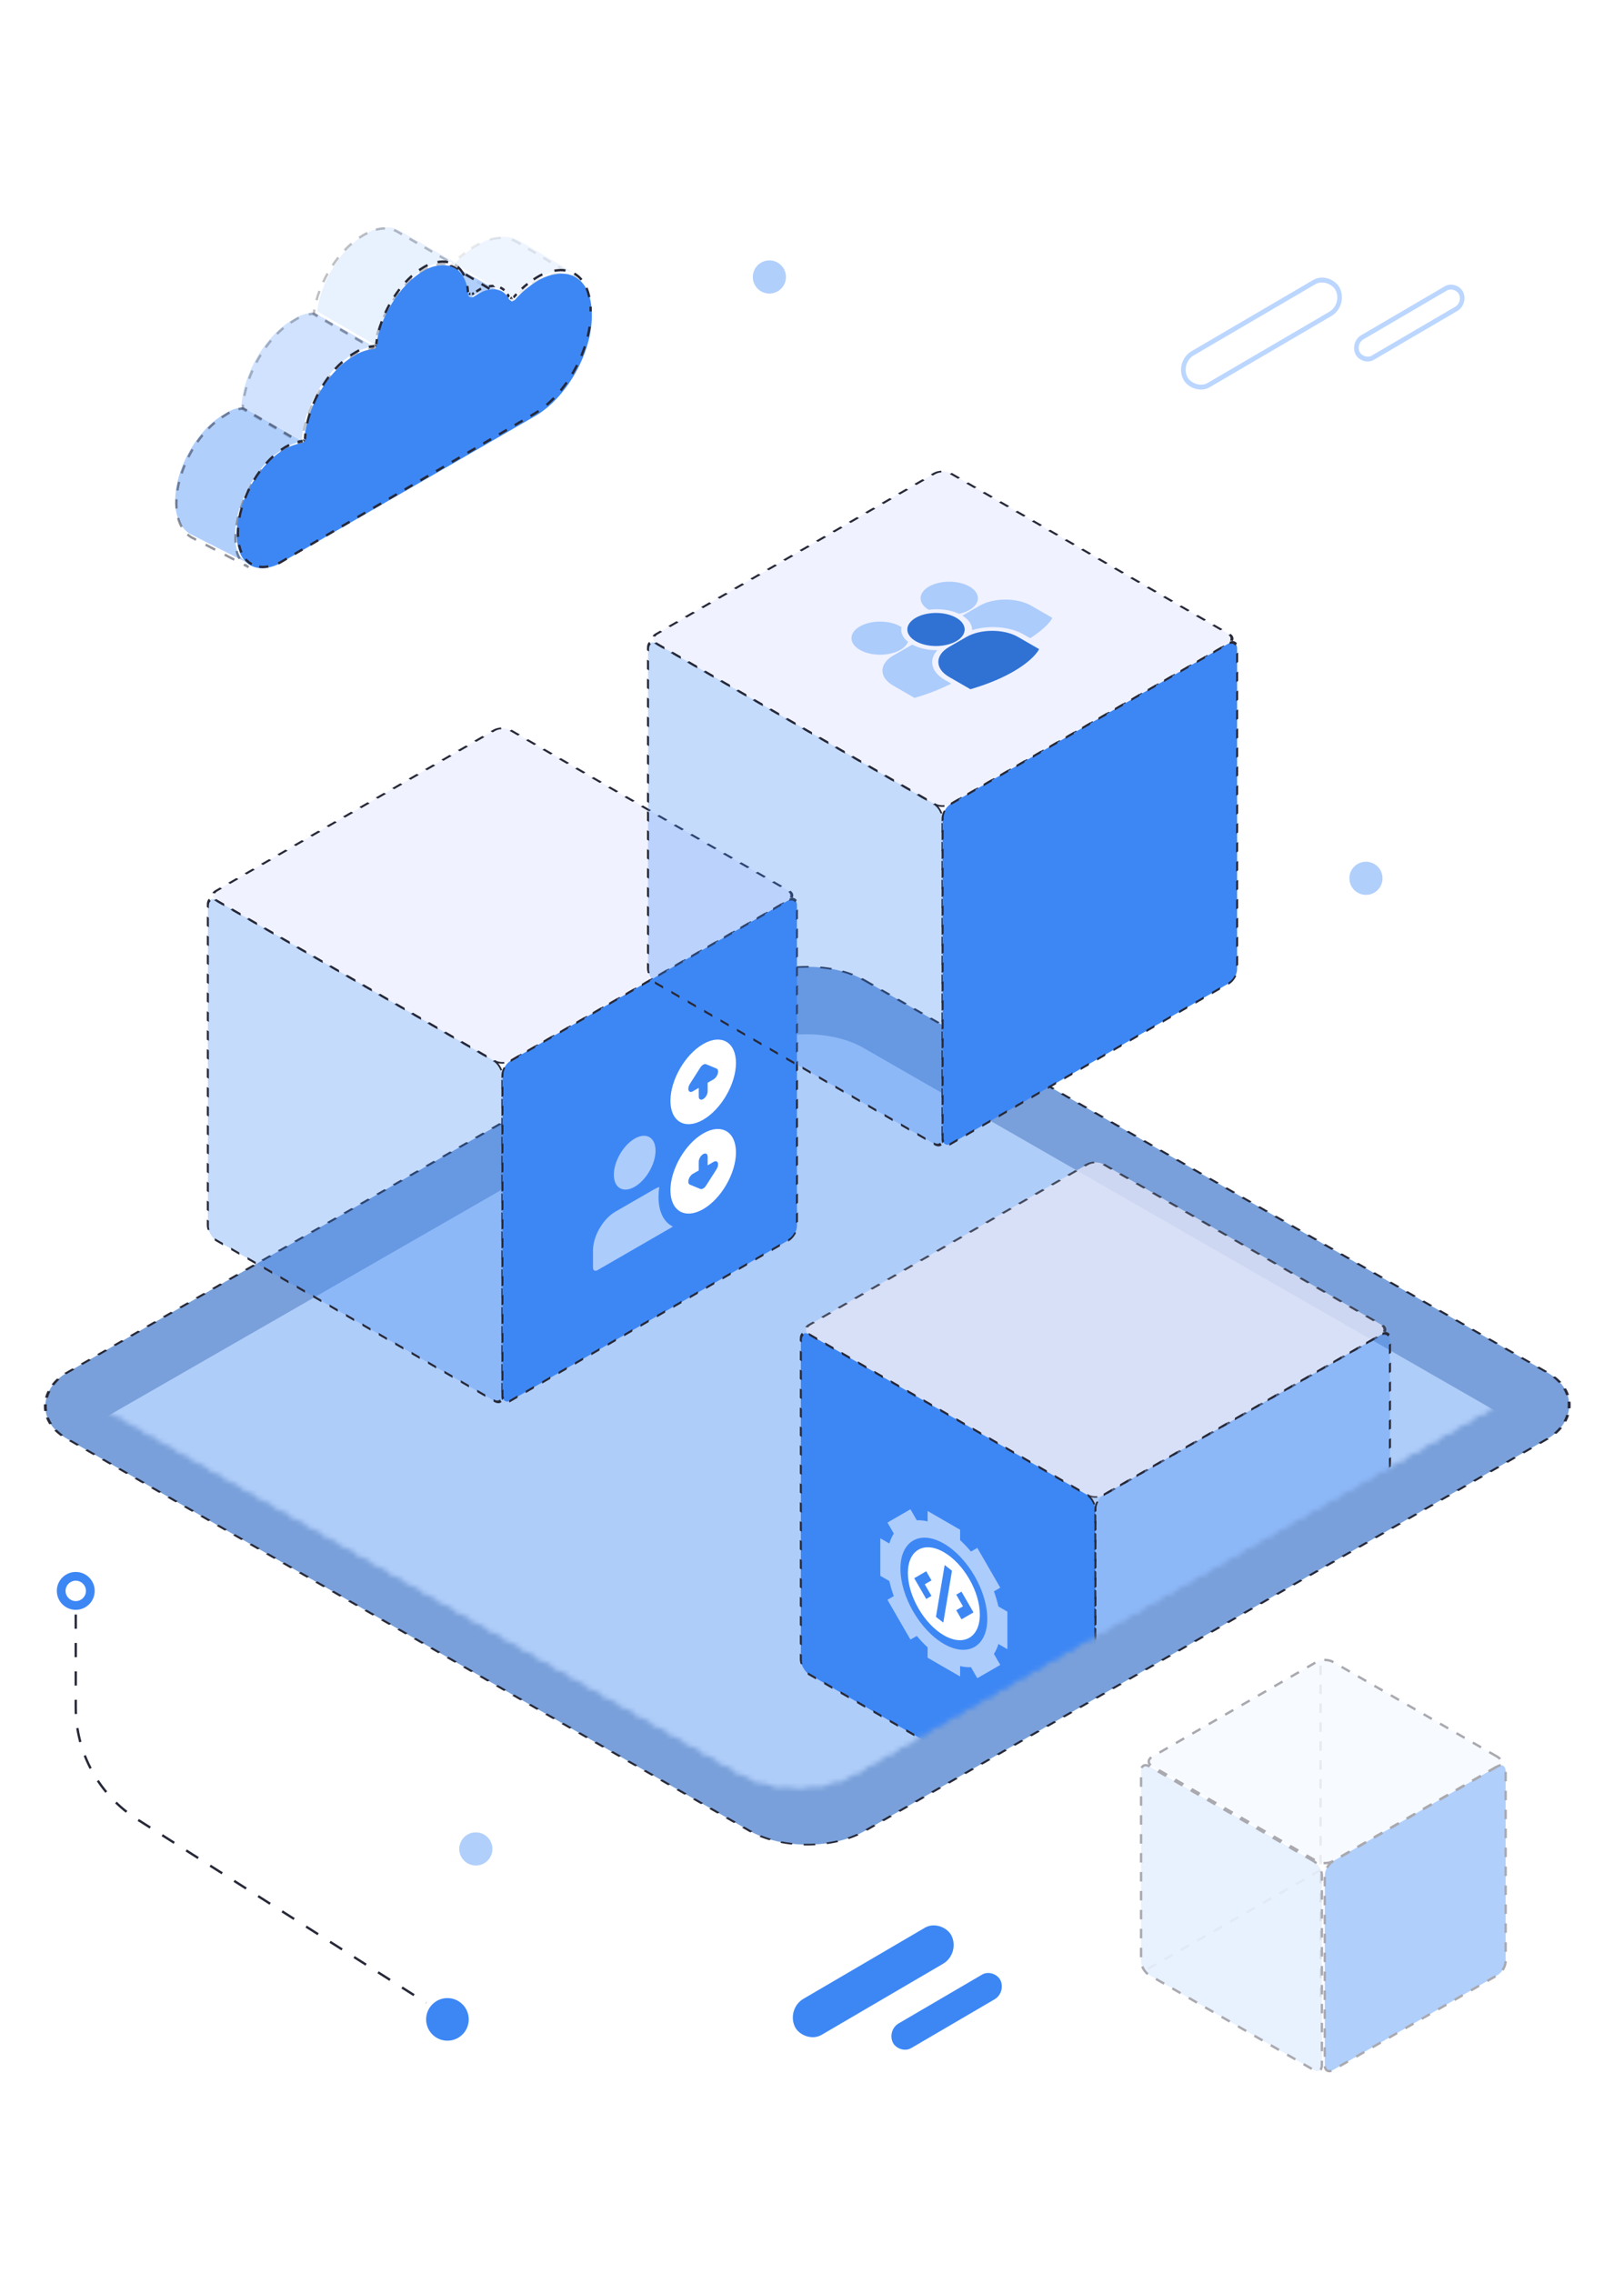 <svg width="343" height="480" viewBox="0 0 343 480" fill="none" xmlns="http://www.w3.org/2000/svg">
<g filter="url(#filter0_d_6056_23463)">
<rect width="194.349" height="194.349" rx="14" transform="matrix(0.867 0.498 -0.867 0.498 168.5 188.102)" fill="#79A0DA"/>
<rect width="194.349" height="194.349" rx="14" transform="matrix(0.867 0.498 -0.867 0.498 168.5 188.102)" stroke="#272938" stroke-width="0.5" stroke-linejoin="bevel" stroke-dasharray="2 2"/>
</g>
<mask id="mask0_6056_23463" style="mask-type:alpha" maskUnits="userSpaceOnUse" x="6" y="192" width="325" height="186">
<rect width="194.349" height="194.349" rx="14" transform="matrix(0.867 0.498 -0.867 0.498 168.5 188.102)" fill="#AFCDF9" stroke="#272938" stroke-width="0.5" stroke-linejoin="bevel" stroke-dasharray="2 2"/>
</mask>
<g mask="url(#mask0_6056_23463)">
<g filter="url(#filter1_d_6056_23463)">
<rect width="194.349" height="194.35" rx="14" transform="matrix(0.867 0.498 -0.867 0.498 168.239 202.352)" fill="#AFCDF9"/>
</g>
<rect opacity="0.8" width="71.829" height="71.829" rx="2" transform="matrix(0.866 0.5 -0.866 0.5 231.363 244.922)" fill="#E2E4F6" stroke="#272938" stroke-width="0.5" stroke-linejoin="bevel" stroke-dasharray="2 2"/>
<rect width="71.829" height="71.79" rx="2" transform="matrix(0.866 0.5 0 1 169.146 280.82)" fill="#3D87F5" stroke="#272938" stroke-width="0.5" stroke-linejoin="bevel" stroke-dasharray="2 2"/>
<rect width="71.829" height="71.79" rx="2" transform="matrix(0.866 -0.5 0 1 231.363 316.711)" fill="#3D87F5" fill-opacity="0.3" stroke="#272938" stroke-width="0.5" stroke-linejoin="bevel" stroke-dasharray="2 2"/>
</g>
<rect width="71.829" height="71.829" rx="2" transform="matrix(0.866 0.5 -0.866 0.5 106.117 153.238)" fill="#F0F2FF" stroke="#272938" stroke-width="0.5" stroke-linejoin="bevel" stroke-dasharray="2 2"/>
<rect width="71.829" height="71.79" rx="2" transform="matrix(0.866 0.5 0 1 43.9 189.137)" fill="#3D87F5" fill-opacity="0.3" stroke="#272938" stroke-width="0.5" stroke-linejoin="bevel" stroke-dasharray="2 2"/>
<rect width="71.829" height="71.79" rx="2" transform="matrix(0.866 -0.5 0 1 106.117 225.027)" fill="#3D87F5" stroke="#272938" stroke-width="0.5" stroke-linejoin="bevel" stroke-dasharray="2 2"/>
<rect width="71.829" height="71.829" rx="2" transform="matrix(0.866 0.5 -0.866 0.5 199.084 99)" fill="#F0F2FF" stroke="#272938" stroke-width="0.5" stroke-linejoin="bevel" stroke-dasharray="2 2"/>
<rect width="71.829" height="71.79" rx="2" transform="matrix(0.866 0.5 0 1 136.867 134.898)" fill="#3D87F5" fill-opacity="0.3" stroke="#272938" stroke-width="0.5" stroke-linejoin="bevel" stroke-dasharray="2 2"/>
<rect width="71.829" height="71.79" rx="2" transform="matrix(0.866 -0.5 0 1 199.084 170.789)" fill="#3D87F5" stroke="#272938" stroke-width="0.5" stroke-linejoin="bevel" stroke-dasharray="2 2"/>
<path d="M199.35 327.826C195.159 325.406 191.75 327.375 191.75 332.214C191.75 337.054 195.159 342.959 199.35 345.379C203.541 347.799 206.95 345.831 206.95 340.991C206.95 336.152 203.541 330.246 199.35 327.826ZM196.737 337.066L195.625 337.708L193.092 333.32L195.625 331.857L196.737 333.783L195.316 334.604L196.737 337.066ZM199.231 342.698L197.682 341.488L199.517 330.535L201.065 331.744L199.231 342.698ZM203.075 342.009L201.963 340.083L203.384 339.263L201.963 336.8L203.075 336.158L205.608 340.547L203.075 342.009Z" fill="white"/>
<path d="M212.769 348.314V340.387L210.87 339.29C210.634 338.238 210.317 337.172 209.923 336.104L211.266 335.328L206.412 326.92L205.069 327.695C204.341 326.82 203.576 326.012 202.783 325.282V323.089L195.918 319.125V321.318C195.125 321.132 194.36 321.057 193.632 321.092L192.289 318.766L187.435 321.568L188.778 323.894C188.384 324.507 188.066 325.208 187.831 325.987L185.932 324.891V332.818L187.831 333.915C188.066 334.967 188.384 336.033 188.778 337.101L187.435 337.877L192.289 346.285L193.632 345.51C194.36 346.385 195.125 347.193 195.918 347.923V350.116L202.783 354.08V351.887C203.576 352.073 204.341 352.148 205.069 352.113L206.412 354.439L211.266 351.636L209.923 349.311C210.317 348.698 210.634 347.997 210.87 347.218L212.769 348.314ZM199.35 347.195C194.293 344.275 190.178 337.147 190.178 331.306C190.178 325.465 194.293 323.09 199.35 326.01C204.408 328.93 208.523 336.058 208.523 341.899C208.523 347.74 204.408 350.115 199.35 347.195Z" fill="#ACCCFB"/>
<path d="M134.052 250.646C131.624 252.048 129.649 250.908 129.649 248.104C129.649 245.3 131.624 241.879 134.052 240.477C136.48 239.075 138.455 240.215 138.455 243.019C138.455 245.823 136.48 249.244 134.052 250.646Z" fill="#ACCCFB"/>
<path d="M139.084 252.829C139.084 252.132 139.134 251.435 139.248 250.716C138.908 250.796 138.543 250.963 138.166 251.181L129.963 255.917C127.359 257.42 125.246 261.081 125.246 264.088V267.72C125.246 268.316 125.674 268.563 126.189 268.265L141.94 259.17C141.99 259.141 142.053 259.105 142.103 259.047C140.241 258.146 139.084 255.982 139.084 252.829Z" fill="#ACCCFB"/>
<path d="M148.52 220.505C144.704 222.708 141.601 228.084 141.601 232.49C141.601 236.896 144.704 238.688 148.52 236.485C152.335 234.281 155.439 228.906 155.439 224.499C155.439 220.093 152.335 218.302 148.52 220.505ZM151.607 226.727C151.47 227.234 151.116 227.722 150.721 227.95L149.463 228.676V230.492C149.463 231.094 149.04 231.826 148.52 232.126C147.999 232.427 147.576 232.183 147.576 231.582V229.766L146.318 230.492C145.923 230.72 145.57 230.641 145.432 230.292C145.295 229.942 145.403 229.401 145.703 228.93L147.904 225.48C148.258 224.925 148.779 224.625 149.133 224.77L151.335 225.678C151.636 225.802 151.744 226.22 151.607 226.727Z" fill="white"/>
<path d="M148.52 239.391C144.704 241.595 141.601 246.971 141.601 251.377C141.601 255.783 144.704 257.575 148.52 255.371C152.335 253.168 155.439 247.792 155.439 243.386C155.439 238.98 152.335 237.188 148.52 239.391ZM151.335 246.946L149.133 250.396C148.957 250.673 148.738 250.887 148.52 251.013C148.301 251.14 148.082 251.179 147.906 251.105L145.704 250.197C145.405 250.073 145.297 249.655 145.434 249.147C145.571 248.64 145.923 248.154 146.318 247.926L147.576 247.2V245.384C147.576 244.783 147.999 244.05 148.52 243.75C149.04 243.449 149.463 243.693 149.463 244.294V246.11L150.721 245.384C151.116 245.156 151.47 245.235 151.607 245.584C151.744 245.934 151.636 246.476 151.335 246.946Z" fill="white"/>
<path d="M196.142 128.783C198.338 128.492 200.717 128.773 202.551 129.633C203.359 129.464 204.118 129.196 204.765 128.822C207.13 127.457 207.13 125.244 204.766 123.879C202.401 122.513 198.568 122.513 196.203 123.879C193.862 125.231 193.845 127.415 196.142 128.783ZM206.874 127.942L203.27 130.023C204.673 130.879 205.356 131.984 205.316 133.085C208.802 131.995 213.259 132.299 216.202 133.998L217.571 134.789C220.999 132.658 222.041 130.892 222.109 130.774L222.25 130.526L222.28 130.508L217.836 127.942C214.814 126.197 209.896 126.197 206.874 127.942ZM190.172 137.249C191.009 136.766 191.544 136.175 191.788 135.553C190.629 134.642 190.167 133.528 190.4 132.452C190.324 132.403 190.253 132.353 190.172 132.306C187.807 130.941 183.974 130.941 181.61 132.306C179.245 133.671 179.246 135.885 181.61 137.25C183.974 138.615 187.807 138.615 190.172 137.249ZM197.983 137.32C196.085 137.343 194.179 136.951 192.701 136.149C192.558 136.221 192.415 136.291 192.278 136.37L188.646 138.467C185.624 140.212 185.624 143.052 188.646 144.797L193.089 147.362L193.169 147.395L193.571 147.274C196.608 146.355 199.006 145.355 200.905 144.38L199.563 143.605C196.621 141.906 196.095 139.333 197.983 137.32Z" fill="#ACCCFB"/>
<path d="M201.973 135.421C204.338 134.056 204.337 131.842 201.973 130.477C199.609 129.112 195.775 129.112 193.411 130.477C191.047 131.843 191.046 134.057 193.41 135.422C195.775 136.787 199.609 136.786 201.973 135.421ZM204.081 134.541L200.448 136.639C197.426 138.384 197.426 141.224 200.449 142.969L204.891 145.534L204.972 145.568L205.374 145.446C209.159 144.301 211.966 143.028 214.029 141.837C218.057 139.511 219.244 137.499 219.314 137.374L219.456 137.125L219.486 137.107L215.043 134.542C212.022 132.796 207.103 132.796 204.081 134.541Z" fill="#3072D4"/>
<path opacity="0.1" d="M109.631 50.814C107.359 49.558 104.33 49.684 100.922 51.694C99.085 52.776 97.425 54.132 96 55.714L108.495 63C109.884 61.346 111.549 59.944 113.417 58.854C116.825 56.97 119.854 56.719 122 58.101L109.631 50.814Z" fill="#3D87F5" fill-opacity="0.8"/>
<path opacity="0.1" fill-rule="evenodd" clip-rule="evenodd" d="M103.397 50.348C104.225 50.119 105.023 50.005 105.784 50L105.787 50.511C105.074 50.515 104.32 50.622 103.53 50.841L103.397 50.348ZM108.18 50.38C108.568 50.513 108.941 50.68 109.296 50.879L109.302 50.883L109.301 50.883L110.095 51.356L109.837 51.796L109.047 51.324C108.72 51.141 108.376 50.987 108.018 50.864L108.18 50.38ZM100.109 51.797C100.463 51.586 100.814 51.394 101.16 51.221L101.384 51.679C101.049 51.846 100.71 52.032 100.367 52.237L100.367 52.237C100.134 52.376 99.905 52.519 99.678 52.667L99.404 52.237C99.636 52.086 99.871 51.94 100.109 51.797ZM100.109 51.797L100.238 52.017L100.109 51.797C100.109 51.797 100.109 51.797 100.109 51.797ZM111.681 52.304L113.267 53.251L113.01 53.691L111.424 52.744L111.681 52.304ZM96.764 54.259C97.178 53.889 97.605 53.535 98.046 53.197L98.351 53.605C97.921 53.934 97.503 54.28 97.099 54.642L96.764 54.259ZM114.853 54.199L116.44 55.146L116.182 55.586L114.596 54.639L114.853 54.199ZM95 56.029C95.185 55.821 95.373 55.617 95.566 55.416L95.928 55.772C95.813 55.893 95.698 56.015 95.585 56.138L96.117 56.453L95.862 56.894L95.06 56.42L95 56.029ZM118.026 56.094L119.612 57.041L119.355 57.481L117.769 56.534L118.026 56.094ZM99.067 58.789L97.464 57.841L97.719 57.4L99.322 58.348L99.067 58.789ZM118.554 58.026C117.856 58.032 117.111 58.142 116.328 58.357L116.196 57.865C117.014 57.639 117.802 57.522 118.55 57.515L118.554 58.026ZM121.368 58.684C121.165 58.574 120.956 58.478 120.739 58.395L120.917 57.917C121.005 57.951 121.092 57.986 121.178 58.024L121.198 57.989L121.616 58.239C121.747 58.31 121.875 58.386 122 58.468L121.734 58.902L121.368 58.684ZM113.183 59.689C113.525 59.496 113.864 59.321 114.198 59.163L113.983 58.7C113.637 58.864 113.288 59.045 112.935 59.243L112.935 59.243L112.93 59.246C112.688 59.39 112.449 59.538 112.213 59.691L112.487 60.121C112.716 59.972 112.948 59.828 113.183 59.689ZM102.271 60.684L100.669 59.736L100.924 59.295L102.527 60.243L102.271 60.684ZM111.149 61.077C110.716 61.415 110.299 61.772 109.897 62.146L109.554 61.77C109.967 61.386 110.396 61.02 110.839 60.673L111.149 61.077ZM105.476 62.579L103.874 61.631L104.129 61.19L105.731 62.138L105.476 62.579ZM108.741 63.32C108.557 63.524 108.377 63.732 108.201 63.944L107.88 64L107.079 63.526L107.334 63.085L107.952 63.451C108.088 63.29 108.226 63.132 108.367 62.975L108.741 63.32Z" fill="#272938"/>
<path d="M95.807 56.203C94.292 55.357 95.272 57.346 93 58.555L97.21 60.906L99.183 63L100.193 62.275C102.465 61.066 104.485 60.945 106 61.791L95.807 56.203Z" fill="#3D87F5" fill-opacity="0.4"/>
<path fill-rule="evenodd" clip-rule="evenodd" d="M95.997 56.253C95.727 56.088 95.487 55.988 95.272 56.001C95.025 56.016 94.868 56.17 94.763 56.345L95.172 56.617C95.229 56.522 95.264 56.511 95.299 56.509C95.365 56.505 95.498 56.537 95.754 56.694L96.589 57.196L96.829 56.755L95.997 56.253ZM98.496 57.758L100.164 58.761L99.924 59.203L98.256 58.2L98.496 57.758ZM93.004 58.785C93.329 58.595 93.579 58.388 93.775 58.179L94.12 58.536C93.97 58.696 93.795 58.852 93.591 59.001L94.276 59.421L94.033 59.86L93 59.227L93.004 58.785ZM101.831 59.765L103.498 60.768L103.258 61.21L101.591 60.206L101.831 59.765ZM97.099 61.74L96.098 61.127L96.342 60.687L97.375 61.321L97.432 61.37L97.916 61.934L97.558 62.275L97.099 61.74ZM103.73 62.161C103.283 62.16 102.809 62.226 102.312 62.363L102.19 61.87C102.723 61.724 103.238 61.651 103.731 61.652L103.73 62.161ZM105.757 62.714L105.758 62.715L106 62.274C105.98 62.262 105.961 62.25 105.941 62.239L105.165 61.771L104.925 62.213L105.14 62.343L105.119 62.403C105.322 62.478 105.516 62.571 105.703 62.681L105.757 62.714ZM100.312 63.229C100.527 63.104 100.739 62.99 100.949 62.887L100.745 62.426C100.52 62.536 100.292 62.658 100.063 62.792L100.035 62.811L99.787 63.007L100.077 63.414L100.312 63.229ZM99.009 63.967L98.525 63.403L98.884 63.062L99.22 63.453L99.292 63.397L99.582 63.805L99.334 64L99.009 63.967Z" fill="#272938"/>
<path opacity="0.3" d="M84.468 48.75C82.57 47.607 80.038 47.734 77.253 49.384C72.063 52.432 67.76 59.415 67 65.763L79.532 73C80.291 66.652 84.595 59.669 89.785 56.621C92.57 55.098 95.101 54.844 97 55.987L84.468 48.75Z" fill="#3D87F5" fill-opacity="0.4"/>
<path opacity="0.3" fill-rule="evenodd" clip-rule="evenodd" d="M79.318 48.265C80.005 48.082 80.669 47.994 81.305 48L81.3 48.507C80.714 48.501 80.095 48.582 79.448 48.755L79.318 48.265ZM84.207 48.8C83.916 48.625 83.611 48.478 83.293 48.359L83.118 48.834C83.407 48.942 83.685 49.076 83.95 49.236L84.753 49.7L85.005 49.261L84.207 48.8ZM76.588 49.449C76.88 49.275 77.171 49.117 77.459 48.975L77.681 49.43C77.405 49.566 77.126 49.718 76.844 49.885L76.843 49.886C76.559 50.052 76.278 50.23 76 50.42L75.717 50.001C76.004 49.805 76.294 49.621 76.588 49.449ZM86.604 50.185L88.203 51.108L87.951 51.548L86.352 50.624L86.604 50.185ZM72.603 52.684C73.081 52.178 73.576 51.702 74.087 51.26L74.416 51.644C73.919 52.074 73.435 52.539 72.968 53.033L72.603 52.684ZM89.801 52.032L91.4 52.956L91.149 53.395L89.55 52.471L89.801 52.032ZM92.999 53.88L94.598 54.803L94.346 55.242L92.748 54.319L92.999 53.88ZM70.047 55.897C70.431 55.325 70.835 54.77 71.257 54.237L71.652 54.553C71.238 55.075 70.842 55.618 70.466 56.18L70.047 55.897ZM94.099 55.937C93.514 55.94 92.896 56.028 92.251 56.199L92.122 55.709C92.803 55.528 93.463 55.434 94.096 55.43L94.099 55.937ZM96.593 56.54L96.745 56.628L97 56.191C96.947 56.159 96.894 56.129 96.84 56.099L96.197 55.727L96.163 55.785C96.136 55.775 96.109 55.765 96.082 55.755L95.912 56.232C96.147 56.317 96.374 56.419 96.593 56.54ZM89.63 57.277C89.915 57.121 90.197 56.979 90.476 56.85L90.265 56.389C89.975 56.524 89.681 56.672 89.385 56.834L89.379 56.838C89.085 57.01 88.795 57.195 88.508 57.39L88.791 57.809C89.068 57.621 89.348 57.443 89.63 57.277ZM68.032 59.475C68.321 58.855 68.635 58.244 68.971 57.647L69.41 57.897C69.08 58.483 68.772 59.082 68.489 59.69L68.032 59.475ZM87.207 59.033C86.71 59.464 86.226 59.928 85.758 60.422L85.393 60.073C85.871 59.568 86.367 59.092 86.877 58.65L87.207 59.033ZM66.605 63.329C66.786 62.674 66.998 62.02 67.239 61.371L67.712 61.549C67.475 62.184 67.267 62.824 67.091 63.465L66.605 63.329ZM84.442 61.943C84.028 62.464 83.632 63.008 83.256 63.57L82.838 63.287C83.221 62.714 83.625 62.159 84.048 61.627L84.442 61.943ZM82.201 65.286C81.871 65.872 81.563 66.471 81.28 67.079L80.823 66.865C81.112 66.245 81.425 65.634 81.762 65.037L82.201 65.286ZM66 66.361C66.04 66.022 66.091 65.681 66.15 65.34L66.647 65.427C66.599 65.704 66.557 65.98 66.521 66.255L67.175 66.633L66.924 67.072L66.125 66.61L66 66.361ZM70.122 68.92L68.523 67.996L68.774 67.557L70.373 68.48L70.122 68.92ZM80.502 68.938C80.266 69.574 80.058 70.214 79.881 70.855L79.395 70.719C79.576 70.064 79.789 69.41 80.03 68.761L80.502 68.938ZM73.319 70.767L71.721 69.843L71.972 69.404L73.571 70.328L73.319 70.767ZM76.517 72.614L74.918 71.691L75.17 71.251L76.769 72.175L76.517 72.614ZM79.438 72.817C79.38 73.15 79.331 73.481 79.291 73.811L78.915 74L78.116 73.538L78.367 73.099L78.84 73.372C78.87 73.158 78.903 72.944 78.941 72.73L79.438 72.817Z" fill="#272938"/>
<path opacity="0.3" d="M66.284 66C64.773 66.094 63.312 66.575 62.046 67.394C56.138 70.69 51.385 78.803 51 85.775L63.716 93C64.101 86.028 68.853 78.042 74.761 74.62C76.054 73.854 77.501 73.378 79 73.225L66.284 66Z" fill="#3D87F5" fill-opacity="0.8"/>
<path opacity="0.3" fill-rule="evenodd" clip-rule="evenodd" d="M65.177 66.149C65.552 66.075 65.931 66.025 66.314 66L66.453 66.033L67.237 66.494L66.99 66.931L66.271 66.509C65.935 66.534 65.601 66.579 65.272 66.645L65.177 66.149ZM62.018 67.458C62.337 67.245 62.667 67.054 63.008 66.886L63.224 67.341C62.9 67.501 62.585 67.683 62.282 67.885L62.268 67.894C62.008 68.044 61.75 68.204 61.494 68.373L61.225 67.95C61.486 67.776 61.751 67.612 62.018 67.458ZM68.805 67.414L70.374 68.335L70.127 68.773L68.559 67.852L68.805 67.414ZM58.329 70.356C58.778 69.902 59.241 69.475 59.716 69.079L60.029 69.47C59.567 69.856 59.115 70.272 58.677 70.715L58.329 70.356ZM71.942 69.256L73.51 70.177L73.264 70.615L71.695 69.694L71.942 69.256ZM75.079 71.098L76.647 72.019L76.401 72.457L74.832 71.536L75.079 71.098ZM55.904 73.24C56.274 72.725 56.66 72.227 57.06 71.749L57.436 72.078C57.044 72.545 56.666 73.033 56.303 73.538L55.904 73.24ZM78.216 72.94L79 73.4L78.902 73.87C78.542 73.908 78.184 73.966 77.832 74.043L77.728 73.549C77.86 73.52 77.993 73.494 78.127 73.47L77.969 73.377L78.216 72.94ZM75.779 74.741C75.452 74.895 75.132 75.067 74.822 75.257L74.819 75.258C74.561 75.413 74.305 75.577 74.052 75.75L73.777 75.329C74.038 75.152 74.302 74.983 74.568 74.823C74.894 74.624 75.229 74.443 75.573 74.282L75.779 74.741ZM53.92 76.453C54.214 75.894 54.527 75.346 54.857 74.811L55.276 75.081C54.952 75.605 54.645 76.144 54.356 76.692L53.92 76.453ZM72.596 76.859C72.135 77.249 71.686 77.666 71.249 78.109L70.9 77.751C71.347 77.298 71.808 76.87 72.28 76.47L72.596 76.859ZM52.386 79.912C52.601 79.321 52.838 78.735 53.095 78.155L53.545 78.364C53.293 78.932 53.061 79.508 52.85 80.088L52.386 79.912ZM70.009 79.472C69.616 79.939 69.237 80.426 68.873 80.93L68.475 80.63C68.846 80.117 69.232 79.62 69.633 79.143L70.009 79.472ZM51.36 83.567C51.481 82.951 51.63 82.334 51.804 81.718L52.279 81.858C52.109 82.461 51.964 83.065 51.845 83.666L51.36 83.567ZM67.843 82.468C67.517 82.991 67.209 83.528 66.918 84.074L66.483 83.834C66.779 83.277 67.094 82.73 67.425 82.197L67.843 82.468ZM51 86.4C51.017 86.085 51.042 85.769 51.075 85.45L51.567 85.504C51.54 85.761 51.519 86.018 51.503 86.273L52.155 86.656L51.908 87.094L51.124 86.633L51 86.4ZM66.103 85.742C65.849 86.309 65.615 86.884 65.403 87.463L64.94 87.286C65.156 86.696 65.394 86.11 65.653 85.532L66.103 85.742ZM55.045 88.935L53.476 88.014L53.723 87.576L55.291 88.497L55.045 88.935ZM64.829 89.23C64.658 89.832 64.512 90.435 64.393 91.036L63.908 90.936C64.03 90.321 64.179 89.704 64.354 89.089L64.829 89.23ZM58.182 90.777L56.613 89.856L56.86 89.418L58.428 90.339L58.182 90.777ZM61.319 92.619L59.75 91.698L59.997 91.26L61.565 92.181L61.319 92.619ZM64.115 92.871C64.082 93.181 64.058 93.489 64.041 93.795L63.671 94L62.887 93.54L63.133 93.102L63.574 93.36C63.587 93.18 63.604 92.999 63.623 92.818L64.115 92.871Z" fill="#272938"/>
<path opacity="0.5" d="M51.332 86C49.955 86.141 48.636 86.622 47.493 87.397C41.607 90.699 37 98.954 37 105.812C37 109.241 38.28 111.654 40.199 112.797L52.469 119C50.55 117.857 49.668 116.48 49.668 113.051C49.668 106.193 54.275 97.938 60.161 94.636C61.321 93.895 62.632 93.418 64 93.239L51.332 86Z" fill="#3D87F5" fill-opacity="0.8"/>
<path opacity="0.5" fill-rule="evenodd" clip-rule="evenodd" d="M50.323 86.176C50.663 86.096 51.008 86.037 51.357 86L51.505 86.032L52.286 86.492L52.04 86.929L51.329 86.51C51.027 86.545 50.728 86.598 50.434 86.668L50.323 86.176ZM47.465 87.456C47.753 87.256 48.05 87.074 48.358 86.913L48.583 87.361C48.291 87.515 48.008 87.688 47.735 87.878L47.717 87.889C47.46 88.038 47.205 88.197 46.953 88.365L46.684 87.943C46.942 87.771 47.202 87.608 47.465 87.456ZM53.848 87.411L55.41 88.33L55.164 88.767L53.602 87.848L53.848 87.411ZM43.835 90.34C44.274 89.888 44.729 89.462 45.197 89.066L45.511 89.455C45.056 89.84 44.613 90.254 44.184 90.696L43.835 90.34ZM56.971 89.25L58.533 90.169L58.288 90.606L56.726 89.687L56.971 89.25ZM60.095 91.088L61.657 92.007L61.412 92.445L59.85 91.525L60.095 91.088ZM41.469 93.223C41.827 92.708 42.203 92.21 42.594 91.733L42.971 92.056C42.589 92.524 42.221 93.011 41.87 93.516L41.469 93.223ZM63.219 92.927L64 93.386L63.909 93.855C63.581 93.899 63.257 93.961 62.938 94.042L62.82 93.552C62.933 93.524 63.046 93.498 63.16 93.473L62.973 93.364L63.219 92.927ZM61.084 94.737C60.789 94.886 60.502 95.053 60.224 95.236L60.212 95.244C59.955 95.392 59.7 95.551 59.448 95.719L59.179 95.297C59.438 95.124 59.699 94.961 59.964 94.808C60.255 94.617 60.556 94.442 60.864 94.285L61.084 94.737ZM39.56 96.439C39.84 95.88 40.14 95.331 40.457 94.796L40.879 95.057C40.567 95.583 40.273 96.121 39.999 96.669L39.56 96.439ZM58.006 96.809C57.551 97.194 57.108 97.609 56.679 98.05L56.33 97.694C56.769 97.242 57.224 96.816 57.692 96.42L58.006 96.809ZM38.123 99.901C38.319 99.311 38.539 98.723 38.78 98.143L39.233 98.34C38.997 98.909 38.782 99.485 38.59 100.064L38.123 99.901ZM55.467 99.41C55.084 99.878 54.716 100.365 54.365 100.87L53.964 100.577C54.322 100.062 54.698 99.564 55.089 99.087L55.467 99.41ZM37.228 103.555C37.323 102.941 37.448 102.324 37.6 101.708L38.078 101.831C37.929 102.434 37.807 103.036 37.714 103.634L37.228 103.555ZM53.374 102.411C53.062 102.937 52.768 103.475 52.494 104.023L52.055 103.793C52.335 103.234 52.635 102.685 52.952 102.15L53.374 102.411ZM37 106.378C37 106.065 37.009 105.75 37.027 105.433L37.519 105.461C37.501 105.769 37.493 106.075 37.493 106.378C37.493 106.721 37.505 107.055 37.529 107.377L37.038 107.416C37.013 107.08 37 106.734 37 106.378ZM51.728 105.694C51.492 106.263 51.277 106.839 51.085 107.418L50.618 107.255C50.814 106.665 51.034 106.077 51.275 105.497L51.728 105.694ZM50.573 109.185C50.425 109.788 50.303 110.39 50.209 110.988L49.723 110.909C49.818 110.295 49.943 109.678 50.096 109.062L50.573 109.185ZM38.149 111.411C37.829 110.836 37.569 110.187 37.377 109.469L37.853 109.337C38.034 110.017 38.279 110.626 38.577 111.161L38.149 111.411ZM40.275 113.69C39.98 113.509 39.7 113.298 39.437 113.059L39.764 112.682C40.003 112.899 40.255 113.089 40.521 113.253L41.522 113.774L41.298 114.223L40.29 113.698L40.275 113.69ZM50.014 112.815C49.996 113.123 49.988 113.429 49.988 113.732C49.988 114.039 49.995 114.328 50.008 114.602L49.516 114.628C49.502 114.345 49.495 114.046 49.495 113.732C49.495 113.419 49.504 113.104 49.522 112.787L50.014 112.815ZM45.333 116.324L43.316 115.274L43.539 114.824L45.556 115.875L45.333 116.324ZM50.223 116.309C50.362 116.928 50.563 117.434 50.826 117.865L50.408 118.132C50.112 117.647 49.892 117.087 49.743 116.422L50.223 116.309ZM49.367 118.425L47.35 117.374L47.573 116.925L49.59 117.975L49.367 118.425ZM52.392 120L51.384 119.475L51.607 119.025L51.875 119.165L51.937 119.083C52.148 119.247 52.379 119.405 52.631 119.559L52.392 120Z" fill="#272938"/>
<path d="M55.348 120C52.037 120 50 117.323 50 112.861C50 106.231 54.457 98.199 60.059 94.885C61.165 94.255 62.371 93.824 63.624 93.61C63.773 93.613 63.919 93.563 64.035 93.47C64.151 93.377 64.231 93.246 64.261 93.1C64.643 86.215 69.227 78.311 74.829 75.124C76.057 74.339 77.454 73.858 78.904 73.721C79.039 73.721 79.169 73.667 79.264 73.572C79.36 73.476 79.413 73.346 79.413 73.211C80.177 66.964 84.507 60.08 89.345 57.275C90.606 56.479 92.057 56.038 93.547 56C96.603 56 98.64 58.295 98.895 62.247C98.895 62.502 99.022 62.63 99.277 62.757H99.914L100.932 62.12C101.908 61.453 103.062 61.098 104.243 61.1C104.947 61.093 105.637 61.296 106.226 61.681C106.815 62.067 107.277 62.619 107.554 63.267L108.063 63.649H108.19L108.699 63.394C110.093 61.794 111.725 60.417 113.538 59.315C115.071 58.362 116.828 57.834 118.631 57.785C122.579 57.785 124.998 61.1 124.998 66.454C125.125 74.486 119.65 84.048 113.029 87.873L59.55 118.725C58.289 119.521 56.838 119.962 55.348 120Z" fill="#3D87F5"/>
<path fill-rule="evenodd" clip-rule="evenodd" d="M93.509 55V55C93.919 55 94.313 55.041 94.689 55.121L94.588 55.612C94.248 55.54 93.889 55.502 93.512 55.502C93.155 55.512 92.8 55.545 92.45 55.603L92.371 55.107C92.744 55.046 93.122 55.01 93.502 55L93.509 55ZM90.407 56.232C90.083 56.382 89.769 56.554 89.466 56.748L89.458 56.754L89.458 56.753C89.191 56.91 88.925 57.08 88.661 57.263L88.384 56.848C88.656 56.66 88.93 56.484 89.207 56.321C89.527 56.116 89.86 55.934 90.202 55.775L90.407 56.232ZM97.806 58.301C97.468 57.584 97.029 56.999 96.508 56.554L96.826 56.169C97.407 56.666 97.886 57.309 98.252 58.083L97.806 58.301ZM118.422 56.799L118.428 56.799C118.785 56.799 119.13 56.825 119.463 56.878L119.387 57.374C119.081 57.326 118.762 57.301 118.432 57.301C117.997 57.313 117.565 57.355 117.138 57.424L117.06 56.928C117.509 56.855 117.964 56.812 118.422 56.799ZM122.636 59.249C122.214 58.734 121.728 58.317 121.183 58.002L121.427 57.566C122.027 57.912 122.558 58.369 123.015 58.927L122.636 59.249ZM114.648 58.183C114.253 58.364 113.869 58.571 113.499 58.805L113.497 58.806C113.274 58.943 113.055 59.085 112.839 59.23L112.566 58.811C112.788 58.662 113.012 58.518 113.239 58.378C113.628 58.133 114.031 57.915 114.446 57.725L114.648 58.183ZM87.17 58.441C86.706 58.854 86.251 59.303 85.811 59.782L85.45 59.439C85.901 58.948 86.367 58.488 86.845 58.063L87.17 58.441ZM111.574 60.153C111.164 60.477 110.766 60.817 110.382 61.172L110.05 60.801C110.443 60.437 110.851 60.089 111.27 59.757L111.574 60.153ZM104.619 60.673C104.46 60.651 104.299 60.64 104.136 60.642L104.134 60.642C103.854 60.641 103.575 60.662 103.301 60.704L103.228 60.207C103.526 60.162 103.829 60.139 104.133 60.139M98.575 61.556C98.55 61.166 98.507 60.794 98.449 60.439L98.936 60.356C98.998 60.73 99.042 61.122 99.068 61.531L99.068 61.547C99.068 61.59 99.073 61.619 99.08 61.64L98.609 61.792C98.586 61.716 98.575 61.637 98.575 61.556ZM105.969 61.187C105.833 61.097 105.692 61.017 105.546 60.949L105.752 60.493C105.92 60.572 106.083 60.663 106.239 60.767C106.395 60.87 106.543 60.985 106.681 61.11L106.354 61.485C106.233 61.377 106.105 61.277 105.969 61.187ZM124.22 62.807C124.076 62.119 123.879 61.488 123.634 60.92L124.087 60.719C124.346 61.321 124.552 61.985 124.703 62.703L124.22 62.807ZM101.708 61.201C101.458 61.324 101.216 61.465 100.984 61.626L100.976 61.631L100.976 61.631L100.723 61.792L100.462 61.366L100.71 61.208C100.961 61.035 101.223 60.881 101.494 60.749L101.708 61.201ZM84.576 61.248C84.189 61.749 83.817 62.273 83.463 62.814L83.052 62.536C83.413 61.984 83.793 61.45 84.188 60.938L84.576 61.248ZM100.217 62.113L99.964 62.274L99.833 62.312H99.675V61.81H99.763L99.956 61.687L100.217 62.113ZM99.091 62.285C99.03 62.254 98.971 62.221 98.917 62.185L99.191 61.767C99.212 61.781 99.235 61.795 99.261 61.81H99.359V62.312H99.201L99.091 62.285ZM109.271 62.282C109.093 62.474 108.918 62.669 108.748 62.868L108.672 62.928L108.545 62.992L108.325 62.543L108.408 62.501C108.572 62.31 108.74 62.122 108.912 61.937L109.271 62.282ZM107.196 62.673C107.132 62.522 107.058 62.376 106.974 62.237L107.394 61.974C107.48 62.114 107.556 62.261 107.623 62.413L107.698 62.47L107.402 62.872L107.275 62.776L107.196 62.673ZM107.781 63.161L107.655 63.065L107.951 62.663L108.006 62.705L108.072 62.671L108.292 63.12L108.166 63.185L108.056 63.211H108.024V62.896L108.005 62.857L107.961 62.917V63.211H107.929L107.781 63.161ZM82.471 64.462C82.161 65.024 81.871 65.598 81.603 66.182L81.156 65.969C81.429 65.375 81.725 64.789 82.041 64.216L82.471 64.462ZM124.506 65.787C124.506 65.444 124.496 65.11 124.477 64.785L124.97 64.755C124.99 65.09 125 65.433 125 65.785C125 65.785 125 65.786 125 65.787H124.753L125 65.783C125 65.783 125 65.784 125 65.785M80.868 67.963C80.644 68.571 80.446 69.184 80.277 69.797L79.802 69.662C79.974 69.034 80.176 68.408 80.405 67.787L80.868 67.963ZM123.88 71.037C124.048 70.342 124.185 69.647 124.288 68.956L124.776 69.031C124.671 69.737 124.531 70.448 124.359 71.157L123.88 71.037ZM79.714 72.613C79.752 72.302 79.798 71.99 79.853 71.676L79.367 71.588C79.31 71.915 79.262 72.241 79.222 72.566L79.221 72.596C79.221 72.614 79.219 72.631 79.216 72.647L79.7 72.746C79.708 72.702 79.713 72.658 79.714 72.613ZM79.587 73.021C79.56 73.063 79.529 73.102 79.494 73.137C79.459 73.173 79.42 73.205 79.38 73.232L79.106 72.815C79.12 72.805 79.133 72.794 79.145 72.782C79.157 72.77 79.168 72.756 79.177 72.742L79.587 73.021ZM78.974 73.361C79.02 73.36 79.064 73.355 79.108 73.347L79.012 72.854C78.996 72.857 78.979 72.859 78.962 72.859L78.938 72.86C78.569 72.895 78.203 72.953 77.843 73.032L77.947 73.523C78.285 73.449 78.628 73.395 78.974 73.361ZM122.551 75.064C122.825 74.408 123.073 73.744 123.294 73.076L123.762 73.237C123.537 73.917 123.284 74.593 123.006 75.26L122.551 75.064ZM75.964 74.215C75.649 74.37 75.343 74.543 75.046 74.735L75.036 74.742L75.035 74.742C74.734 74.915 74.436 75.103 74.141 75.305L73.866 74.888C74.169 74.681 74.476 74.487 74.786 74.308C75.097 74.107 75.419 73.925 75.749 73.763L75.964 74.215ZM72.471 76.617C71.951 77.081 71.446 77.584 70.96 78.122L70.597 77.782C71.094 77.232 71.612 76.716 72.146 76.239L72.471 76.617ZM120.645 78.849C121.006 78.243 121.347 77.623 121.665 76.991L122.104 77.22C121.781 77.863 121.434 78.493 121.067 79.109L120.645 78.849ZM69.601 79.775C69.176 80.343 68.772 80.935 68.391 81.547L67.973 81.278C68.362 80.654 68.775 80.05 69.208 79.471L69.601 79.775ZM118.221 82.312C118.663 81.772 119.089 81.209 119.496 80.627L119.898 80.918C119.484 81.51 119.05 82.084 118.6 82.633L118.221 82.312ZM67.329 83.416C67 84.054 66.696 84.706 66.42 85.366L65.966 85.17C66.247 84.497 66.556 83.832 66.892 83.183L67.329 83.416ZM115.287 85.327C115.81 84.88 116.322 84.399 116.819 83.886L117.171 84.239C116.663 84.762 116.14 85.254 115.604 85.712L115.287 85.327ZM112.739 87.154C113.035 86.98 113.33 86.795 113.621 86.598L113.895 87.016C113.595 87.219 113.291 87.41 112.986 87.589L112.986 87.589L112.155 88.075L111.909 87.64L112.739 87.154ZM65.675 87.386C65.454 88.076 65.264 88.77 65.11 89.463L64.629 89.352C64.786 88.644 64.98 87.935 65.206 87.23L65.675 87.386ZM108.589 89.583L110.249 88.611L110.495 89.047L108.835 90.018L108.589 89.583ZM105.268 91.526L106.928 90.555L107.175 90.99L105.514 91.962L105.268 91.526ZM64.752 91.584C64.711 91.943 64.68 92.299 64.661 92.653L64.656 92.689C64.646 92.741 64.632 92.79 64.613 92.838L64.154 92.654C64.16 92.638 64.165 92.622 64.169 92.605C64.189 92.247 64.22 91.887 64.261 91.526L64.752 91.584ZM101.948 93.47L103.608 92.498L103.854 92.933L102.194 93.905L101.948 93.47ZM64.454 93.102C64.421 93.14 64.384 93.176 64.344 93.209C64.304 93.241 64.261 93.27 64.217 93.295L63.98 92.854C63.999 92.843 64.018 92.831 64.036 92.817C64.053 92.802 64.069 92.787 64.084 92.77L64.454 93.102ZM63.803 93.404C63.845 93.404 63.887 93.4 63.929 93.394L63.854 92.898C63.832 92.901 63.809 92.903 63.787 92.902L63.74 92.906C63.422 92.961 63.107 93.03 62.796 93.113L62.921 93.599C63.212 93.521 63.506 93.457 63.803 93.404ZM61.184 94.229C60.905 94.359 60.631 94.501 60.364 94.655C60.069 94.832 59.777 95.023 59.489 95.227L59.207 94.814C59.506 94.603 59.808 94.406 60.115 94.222L60.118 94.22L60.118 94.22C60.399 94.058 60.686 93.909 60.978 93.772L61.184 94.229ZM98.627 95.413L100.287 94.441L100.534 94.876L98.873 95.848L98.627 95.413ZM57.854 96.55C57.344 97.017 56.851 97.523 56.377 98.061L56.009 97.725C56.494 97.175 57 96.657 57.523 96.177L57.854 96.55ZM95.307 97.356L96.967 96.385L97.213 96.82L95.553 97.791L95.307 97.356ZM91.986 99.299L93.646 98.328L93.893 98.763L92.232 99.735L91.986 99.299ZM55.053 99.716C54.639 100.284 54.247 100.876 53.879 101.486L53.458 101.224C53.833 100.601 54.233 99.997 54.656 99.417L55.053 99.716ZM88.665 101.243L90.326 100.271L90.572 100.706L88.912 101.678L88.665 101.243ZM85.345 103.186L87.005 102.214L87.252 102.65L85.591 103.621L85.345 103.186ZM52.856 103.353C52.54 103.991 52.252 104.642 51.992 105.3L51.534 105.113C51.798 104.442 52.093 103.778 52.415 103.127L52.856 103.353ZM82.025 105.129L83.685 104.158L83.931 104.593L82.271 105.565L82.025 105.129ZM78.704 107.073L80.364 106.101L80.611 106.536L78.95 107.508L78.704 107.073ZM51.3 107.315C51.098 108.006 50.931 108.698 50.802 109.385L50.317 109.291C50.449 108.586 50.62 107.878 50.827 107.171L51.3 107.315ZM75.383 109.016L77.044 108.044L77.29 108.479L75.63 109.451L75.383 109.016ZM72.063 110.959L73.723 109.988L73.969 110.423L72.309 111.394L72.063 110.959ZM50.53 111.494C50.506 111.851 50.494 112.205 50.494 112.554C50.494 112.838 50.502 113.114 50.518 113.383L50.025 113.414C50.008 113.135 50 112.848 50 112.554C50 112.193 50.013 111.827 50.038 111.46L50.53 111.494ZM68.742 112.902L70.403 111.931L70.649 112.366L68.989 113.338L68.742 112.902ZM65.422 114.846L67.082 113.874L67.328 114.309L65.668 115.281L65.422 114.846ZM50.734 115.019C50.855 115.588 51.021 116.108 51.227 116.574L50.776 116.779C50.555 116.278 50.379 115.725 50.251 115.125L50.734 115.019ZM62.101 116.789L63.762 115.817L64.008 116.253L62.348 117.224L62.101 116.789ZM59.611 118.247L60.441 117.761L60.687 118.196L59.861 118.679C59.541 118.884 59.209 119.067 58.866 119.225L58.661 118.768C58.985 118.618 59.3 118.446 59.602 118.252L59.611 118.246L59.611 118.247ZM52.067 117.939C52.419 118.354 52.825 118.69 53.28 118.942L53.044 119.383C52.535 119.101 52.083 118.726 51.693 118.267L52.067 117.939ZM55.557 119.498C55.914 119.488 56.268 119.455 56.618 119.397L56.697 119.893C56.324 119.954 55.946 119.99 55.566 120L55.56 120C55.262 120 54.974 119.979 54.695 119.937L54.768 119.44C55.02 119.478 55.283 119.498 55.557 119.498Z" fill="#272938"/>
<g opacity="0.4">
<path d="M277.462 393.086L242.732 373.046C241.776 372.494 241 372.942 241 374.047L241 414.144C241 415.248 241.776 416.591 242.732 417.143L277.462 437.183C278.419 437.736 279.195 437.288 279.195 436.183L279.195 396.086C279.195 394.981 278.419 393.638 277.462 393.086Z" fill="#3D87F5" fill-opacity="0.3" stroke="#272938" stroke-width="0.5" stroke-linejoin="bevel" stroke-dasharray="2 2"/>
<path d="M316.268 373.058L281.538 393.098C280.581 393.65 279.805 394.993 279.805 396.098L279.805 436.195C279.805 437.299 280.581 437.747 281.538 437.195L316.268 417.155C317.224 416.603 318 415.26 318 414.156L318 374.059C318 372.954 317.224 372.506 316.268 373.058Z" fill="#3D87F5" stroke="#272938" stroke-width="0.5" stroke-linejoin="bevel" stroke-dasharray="2 2"/>
<path d="M316.268 371.04L281.538 351C280.581 350.448 279.03 350.448 278.073 351L243.343 371.04C242.386 371.592 242.386 372.487 243.343 373.039L278.073 393.079C279.03 393.631 280.581 393.631 281.538 393.079L316.268 373.039C317.224 372.487 317.224 371.592 316.268 371.04Z" fill="#3D87F5" fill-opacity="0.1" stroke="#272938" stroke-width="0.5" stroke-linejoin="bevel" stroke-dasharray="2 2"/>
<path opacity="0.2" d="M278.923 351.762V422.317" stroke="#272938" stroke-width="0.5" stroke-linejoin="bevel" stroke-dasharray="2 2"/>
<path opacity="0.1" d="M278.923 394.977L241.882 416.143" stroke="#272938" stroke-width="0.5" stroke-linejoin="bevel" stroke-dasharray="2 2"/>
</g>
<rect x="0.657" y="0.194" width="37.274" height="7.525" rx="3.762" transform="matrix(0.863 -0.505 0.45 0.893 248.002 76.665)" stroke="#BBD6FF"/>
<rect x="0.657" y="0.194" width="25.271" height="4.851" rx="2.426" transform="matrix(0.863 -0.505 0.45 0.893 285.002 72.606)" stroke="#BBD6FF"/>
<rect width="38.274" height="8.525" rx="4.262" transform="matrix(0.863 -0.505 0.45 0.893 166 424.312)" fill="#3D87F5"/>
<rect width="26.271" height="5.851" rx="2.926" transform="matrix(0.863 -0.505 0.45 0.893 187.281 428.824)" fill="#3D87F5"/>
<path d="M16 341V360.614C16 370.195 20.9 379.112 28.988 384.249L90 423" stroke="#272938" stroke-width="0.5" stroke-dasharray="3 3"/>
<path d="M99 426.5C99 428.985 96.985 431 94.5 431C92.015 431 90 428.985 90 426.5C90 424.015 92.015 422 94.5 422C96.985 422 99 424.015 99 426.5Z" fill="#3D87F5"/>
<path fill-rule="evenodd" clip-rule="evenodd" d="M16 338.154C17.189 338.154 18.154 337.19 18.154 336C18.154 334.81 17.189 333.846 16 333.846C14.81 333.846 13.846 334.81 13.846 336C13.846 337.19 14.81 338.154 16 338.154ZM16 340C18.209 340 20 338.209 20 336C20 333.791 18.209 332 16 332C13.791 332 12 333.791 12 336C12 338.209 13.791 340 16 340Z" fill="#3D87F5"/>
<path opacity="0.4" d="M166 58.5C166 56.567 164.433 55 162.5 55C160.567 55 159 56.567 159 58.5C159 60.433 160.567 62 162.5 62C164.433 62 166 60.433 166 58.5Z" fill="#3D87F5"/>
<path opacity="0.4" d="M104 390.5C104 388.567 102.433 387 100.5 387C98.567 387 97 388.567 97 390.5C97 392.433 98.567 394 100.5 394C102.433 394 104 392.433 104 390.5Z" fill="#3D87F5"/>
<path opacity="0.4" d="M292 185.5C292 183.567 290.433 182 288.5 182C286.567 182 285 183.567 285 185.5C285 187.433 286.567 189 288.5 189C290.433 189 292 187.433 292 185.5Z" fill="#3D87F5"/>
<defs>
<filter id="filter0_d_6056_23463" x="6.857" y="192.043" width="325.286" height="197.812" filterUnits="userSpaceOnUse" color-interpolation-filters="sRGB">
<feFlood flood-opacity="0" result="BackgroundImageFix"/>
<feColorMatrix in="SourceAlpha" type="matrix" values="0 0 0 0 0 0 0 0 0 0 0 0 0 0 0 0 0 0 127 0" result="hardAlpha"/>
<feOffset dx="2" dy="12"/>
<feComposite in2="hardAlpha" operator="out"/>
<feColorMatrix type="matrix" values="0 0 0 0 0.686 0 0 0 0 0.804 0 0 0 0 0.976 0 0 0 0.1 0"/>
<feBlend mode="normal" in2="BackgroundImageFix" result="effect1_dropShadow_6056_23463"/>
<feBlend mode="normal" in="SourceGraphic" in2="effect1_dropShadow_6056_23463" result="shape"/>
</filter>
<filter id="filter1_d_6056_23463" x="6.849" y="206.438" width="324.78" height="197.523" filterUnits="userSpaceOnUse" color-interpolation-filters="sRGB">
<feFlood flood-opacity="0" result="BackgroundImageFix"/>
<feColorMatrix in="SourceAlpha" type="matrix" values="0 0 0 0 0 0 0 0 0 0 0 0 0 0 0 0 0 0 127 0" result="hardAlpha"/>
<feOffset dx="2" dy="12"/>
<feComposite in2="hardAlpha" operator="out"/>
<feColorMatrix type="matrix" values="0 0 0 0 0.686 0 0 0 0 0.804 0 0 0 0 0.976 0 0 0 0.1 0"/>
<feBlend mode="normal" in2="BackgroundImageFix" result="effect1_dropShadow_6056_23463"/>
<feBlend mode="normal" in="SourceGraphic" in2="effect1_dropShadow_6056_23463" result="shape"/>
</filter>
</defs>
</svg>
